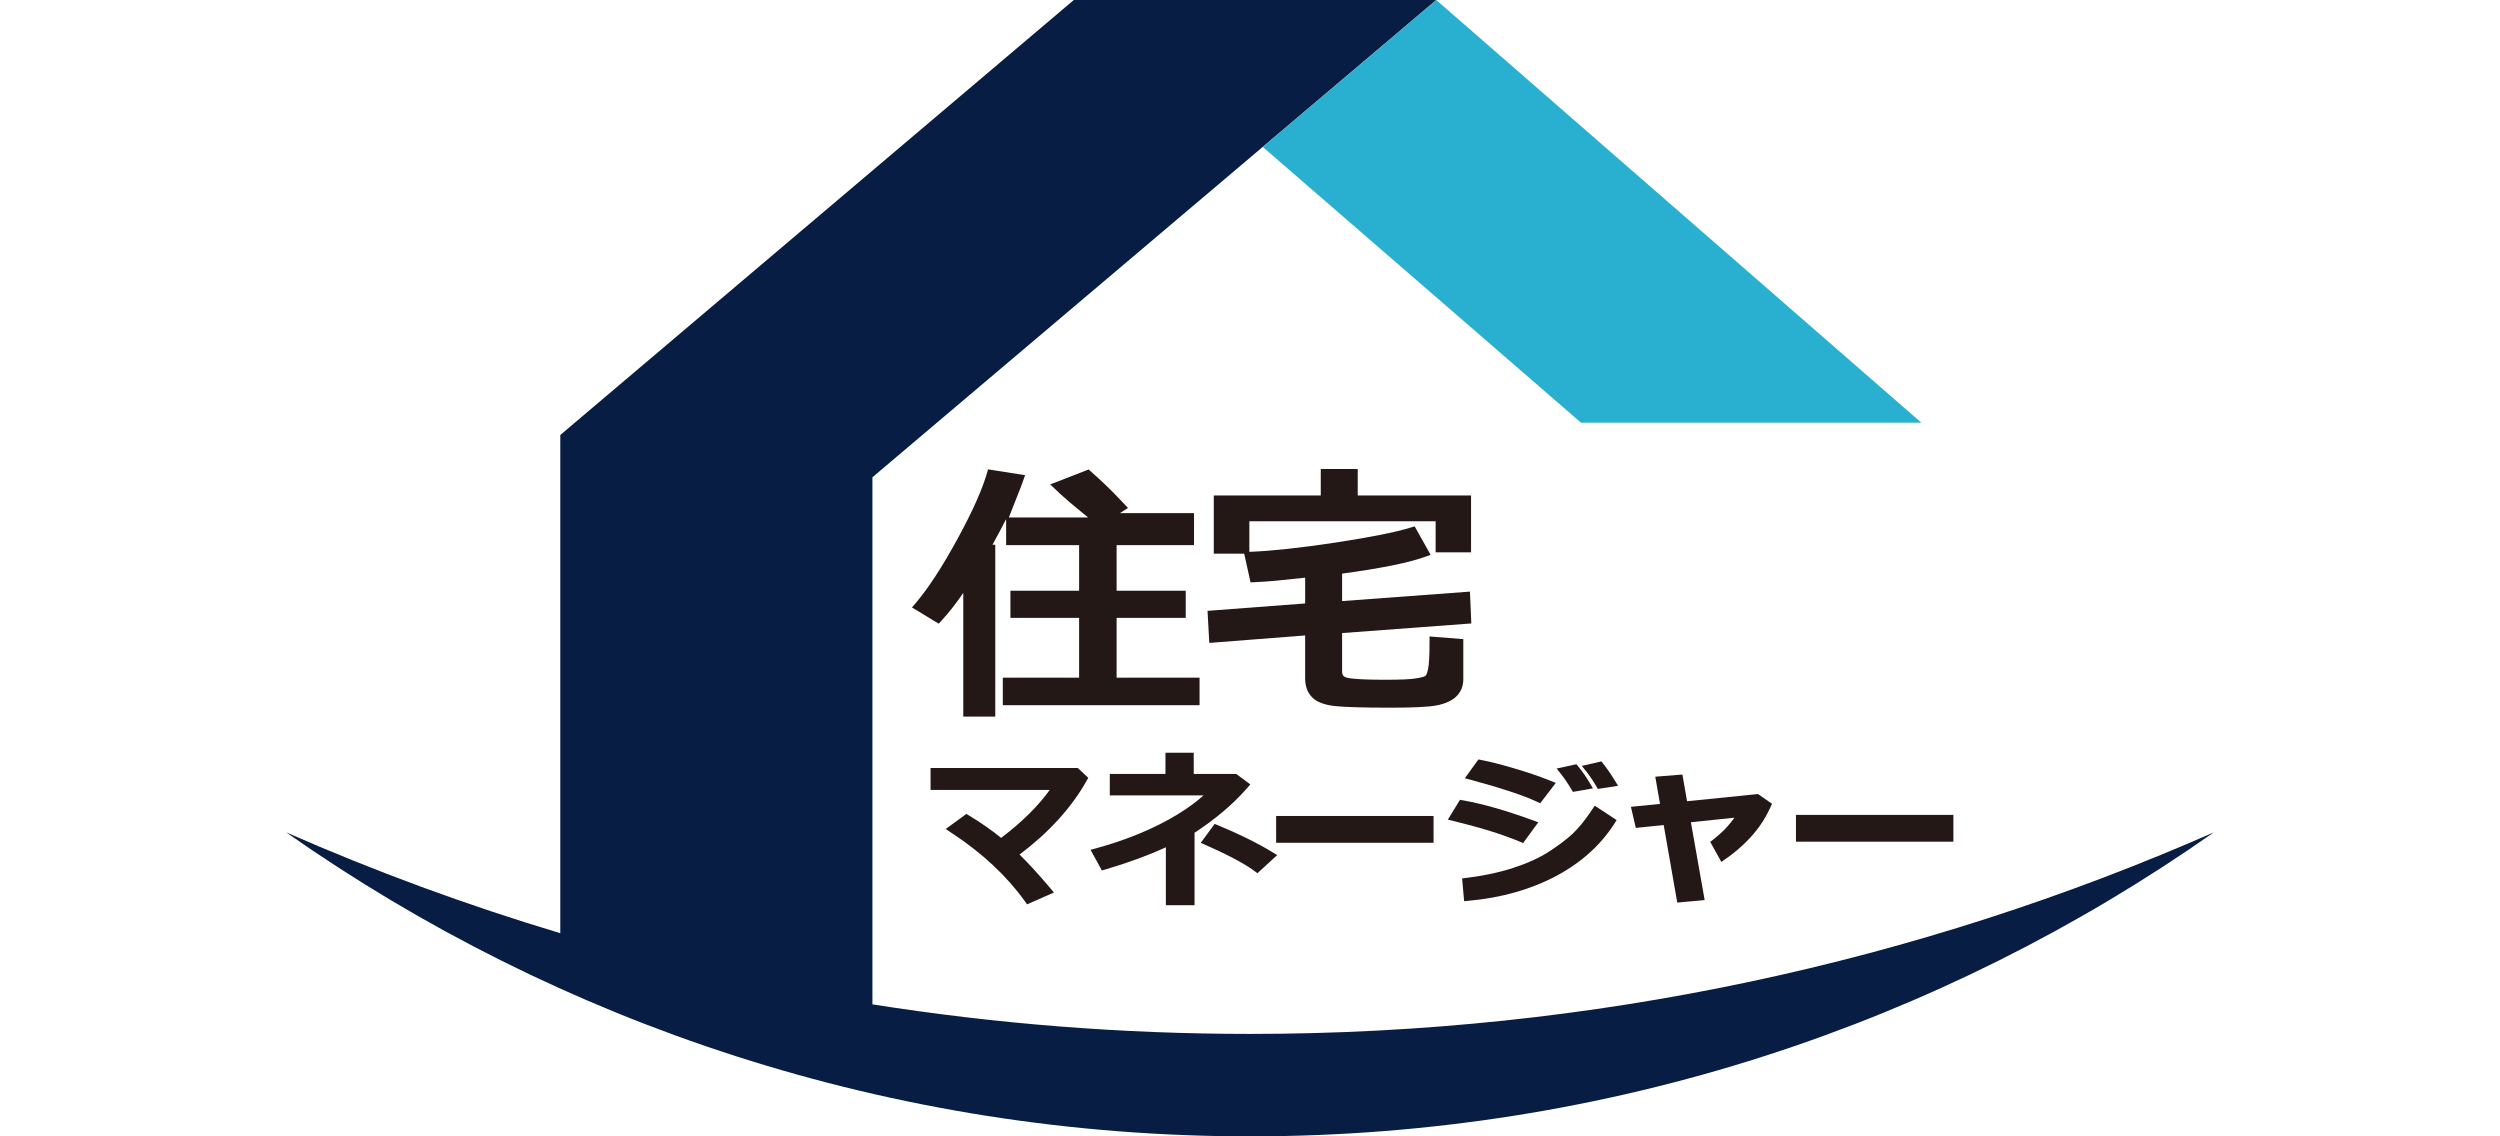 <?xml version="1.0" encoding="utf-8"?>
<!-- Generator: Adobe Illustrator 14.0.0, SVG Export Plug-In  -->
<!DOCTYPE svg PUBLIC "-//W3C//DTD SVG 1.1//EN" "http://www.w3.org/Graphics/SVG/1.1/DTD/svg11.dtd">
<svg version="1.1"
	 xmlns="http://www.w3.org/2000/svg" xmlns:xlink="http://www.w3.org/1999/xlink" xmlns:a="http://ns.adobe.com/AdobeSVGViewerExtensions/3.0/"
	 x="0px" y="0px" width="330px" height="150px" viewBox="-37.781 0 330 150" enable-background="new -37.781 0 330 150"
	 xml:space="preserve">
<defs>
</defs>
<path fill="#071D43" d="M127.22,136.477c-16.958,0-33.605-1.335-49.841-3.902V62.999L151.81,0h-47.848L36.178,57.417v65.765
	C23.783,119.466,11.705,115.016,0,109.874C36.009,135.156,79.879,150,127.22,150c47.339,0,91.21-14.844,127.218-40.126
	C215.504,126.979,172.471,136.477,127.22,136.477z"/>
<polygon fill="#29AFCF" points="128.9,19.394 170.907,55.79 215.829,55.79 151.808,0.005 "/>
<path fill="#231815" d="M86.545,81.87c0.901-0.975,1.852-2.184,2.826-3.602V94.59h4.223V71.909h-0.373
	c0.644-1.155,1.237-2.27,1.771-3.324h0.035v3.371h9.634v6.017h-9.068v3.584h9.068v7.893H94.59v3.636h25.97v-3.636h-10.948v-7.893
	h9.123v-3.584h-9.123v-6.017h10.218v-4.22h-9.787l1.071-0.684l-0.58-0.62c-1.877-2.006-2.845-2.873-4.448-4.31l-0.167-0.151
	l-5.07,1.972l0.157,0.153c1.701,1.653,2.933,2.654,4.638,4.036l0.208,0.171h-10.46c0.348-0.906,0.664-1.704,0.948-2.421
	c0.474-1.193,0.848-2.135,1.138-2.999l0.055-0.158l-4.895-0.772l-0.032,0.125c-0.591,2.229-1.92,5.248-3.951,8.974
	c-2.032,3.729-3.901,6.604-5.555,8.542l-0.503,0.588l3.528,2.142L86.545,81.87z"/>
<path fill="#231815" d="M155.376,89.651v-5.286l-4.458-0.351v0.771c0,1.693-0.062,2.874-0.188,3.504
	c-0.146,0.743-0.33,0.907-0.351,0.924c-0.024,0.019-0.277,0.202-1.339,0.347c-0.763,0.104-1.698,0.167-4.003,0.167
	c-3.947,0-4.937-0.222-5.179-0.317c-0.346-0.135-0.482-0.351-0.482-0.767v-5.078l17.056-1.27l-0.178-4.202l-16.878,1.25v-3.626
	c5.022-0.677,8.67-1.408,10.841-2.177l0.841-0.299l-2.104-3.763l-0.51,0.157c-2.04,0.626-5.386,1.292-9.944,1.984
	c-4.564,0.693-8.342,1.103-11.225,1.218l-0.142,0.006v-4.033h24.589v4.102h4.676V65.4h-14.96v-3.492h-4.878V65.4h-14.121v7.687
	h4.015l0.836,3.784l0.573-0.024c1.843-0.075,3.763-0.281,6.636-0.594v3.403l-12.887,0.975l0.234,4.234l12.652-0.985v5.667
	c0,1.034,0.305,1.869,0.904,2.482c0.588,0.603,1.527,0.982,2.87,1.155c1.144,0.146,3.83,0.231,7.368,0.231
	c3.062,0,5.07-0.095,6.139-0.289c1.146-0.21,2.028-0.597,2.625-1.15C155.05,91.376,155.376,90.593,155.376,89.651z"/>
<path fill="#231815" d="M85.054,101.374v2.899h15.731c-1.518,2.119-3.674,4.248-6.417,6.33c-1.275-1.034-2.684-2.018-4.189-2.925
	l-0.402-0.243l-2.728,1.997l0.848,0.56c3.959,2.604,7.177,5.604,9.564,8.917l0.333,0.464l3.545-1.562l-0.61-0.722
	c-1.399-1.655-2.72-3.099-3.927-4.292c3.862-2.908,6.821-6.151,8.795-9.643l0.274-0.482l-1.388-1.299H85.054z"/>
<path fill="#231815" d="M122.657,108.797l-0.103-0.042l-1.833,2.497l0.161,0.071c3.259,1.433,5.5,2.608,6.853,3.597l0.465,0.341
	l2.612-2.389l-0.808-0.487C128.055,111.205,125.515,109.965,122.657,108.797z"/>
<path fill="#231815" d="M126.758,104.118l0.504-0.575l-1.867-1.388h-5.603v-2.797h-3.733v2.797h-7.346v2.836h12.376
	c-1.351,1.204-3.033,2.351-5.006,3.408c-2.641,1.418-5.686,2.609-9.05,3.539l-0.859,0.238l1.493,2.728l0.547-0.162
	c3.049-0.908,5.706-1.885,7.898-2.905v7.65h3.788v-9.564C122.655,108.12,124.962,106.167,126.758,104.118z"/>
<rect x="130.668" y="107.709" fill="#231815" width="20.781" height="3.538"/>
<path fill="#231815" d="M156.565,102.993c3.822,1.033,6.665,1.975,8.449,2.799l0.514,0.236l2.057-2.688l-0.869-0.343
	c-1.377-0.548-2.957-1.084-4.695-1.594c-1.736-0.509-3.153-0.871-4.21-1.071l-0.442-0.085l-1.789,2.479L156.565,102.993z"/>
<path fill="#231815" d="M172.395,106.848c-0.92,1.382-1.785,2.453-2.572,3.188c-0.793,0.74-1.848,1.542-3.135,2.377
	c-1.273,0.825-2.874,1.552-4.757,2.163c-1.899,0.614-4.112,1.073-6.576,1.362l-0.137,0.017l0.267,3.002l0.577-0.053
	c4.37-0.394,8.293-1.51,11.657-3.32c3.391-1.822,6.021-4.252,7.82-7.218l0.07-0.117l-2.885-1.895L172.395,106.848z"/>
<path fill="#231815" d="M169.792,104.445l0.047,0.085l2.641-0.465l-0.381-0.657c-0.494-0.846-1.08-1.677-1.738-2.467l-0.055-0.064
	l-2.609,0.569l0.539,0.678C168.752,102.776,169.276,103.556,169.792,104.445z"/>
<path fill="#231815" d="M173.655,100.573l-0.055-0.065l-2.584,0.59l0.541,0.672c0.539,0.667,1.051,1.437,1.527,2.283l0.045,0.085
	l2.678-0.412l-0.422-0.682C174.762,102.034,174.18,101.202,173.655,100.573z"/>
<path fill="#231815" d="M163.272,111.279l2.002-2.736l-0.883-0.321c-3.427-1.247-6.446-2.109-8.978-2.563l-0.476-0.084l-1.604,2.618
	l0.941,0.229c3.39,0.824,6.244,1.715,8.484,2.646L163.272,111.279z"/>
<path fill="#231815" d="M184.913,105.762l-0.617-3.522l-3.578,0.283l0.623,3.593l-3.84,0.386l0.645,2.783l3.68-0.382l1.77,10.11
	l0.02,0.129l3.619-0.33l-1.818-10.277l5.744-0.598c-0.297,0.419-0.619,0.823-0.967,1.208c-0.541,0.604-1.256,1.243-2.127,1.907
	l-0.098,0.074l1.463,2.644l0.127-0.085c1.393-0.917,2.639-1.97,3.707-3.131c1.082-1.173,1.959-2.491,2.615-3.918l0.246-0.537
	l-1.85-1.285L184.913,105.762z"/>
<rect x="199.286" y="107.565" fill="#231815" width="20.781" height="3.537"/>
</svg>
